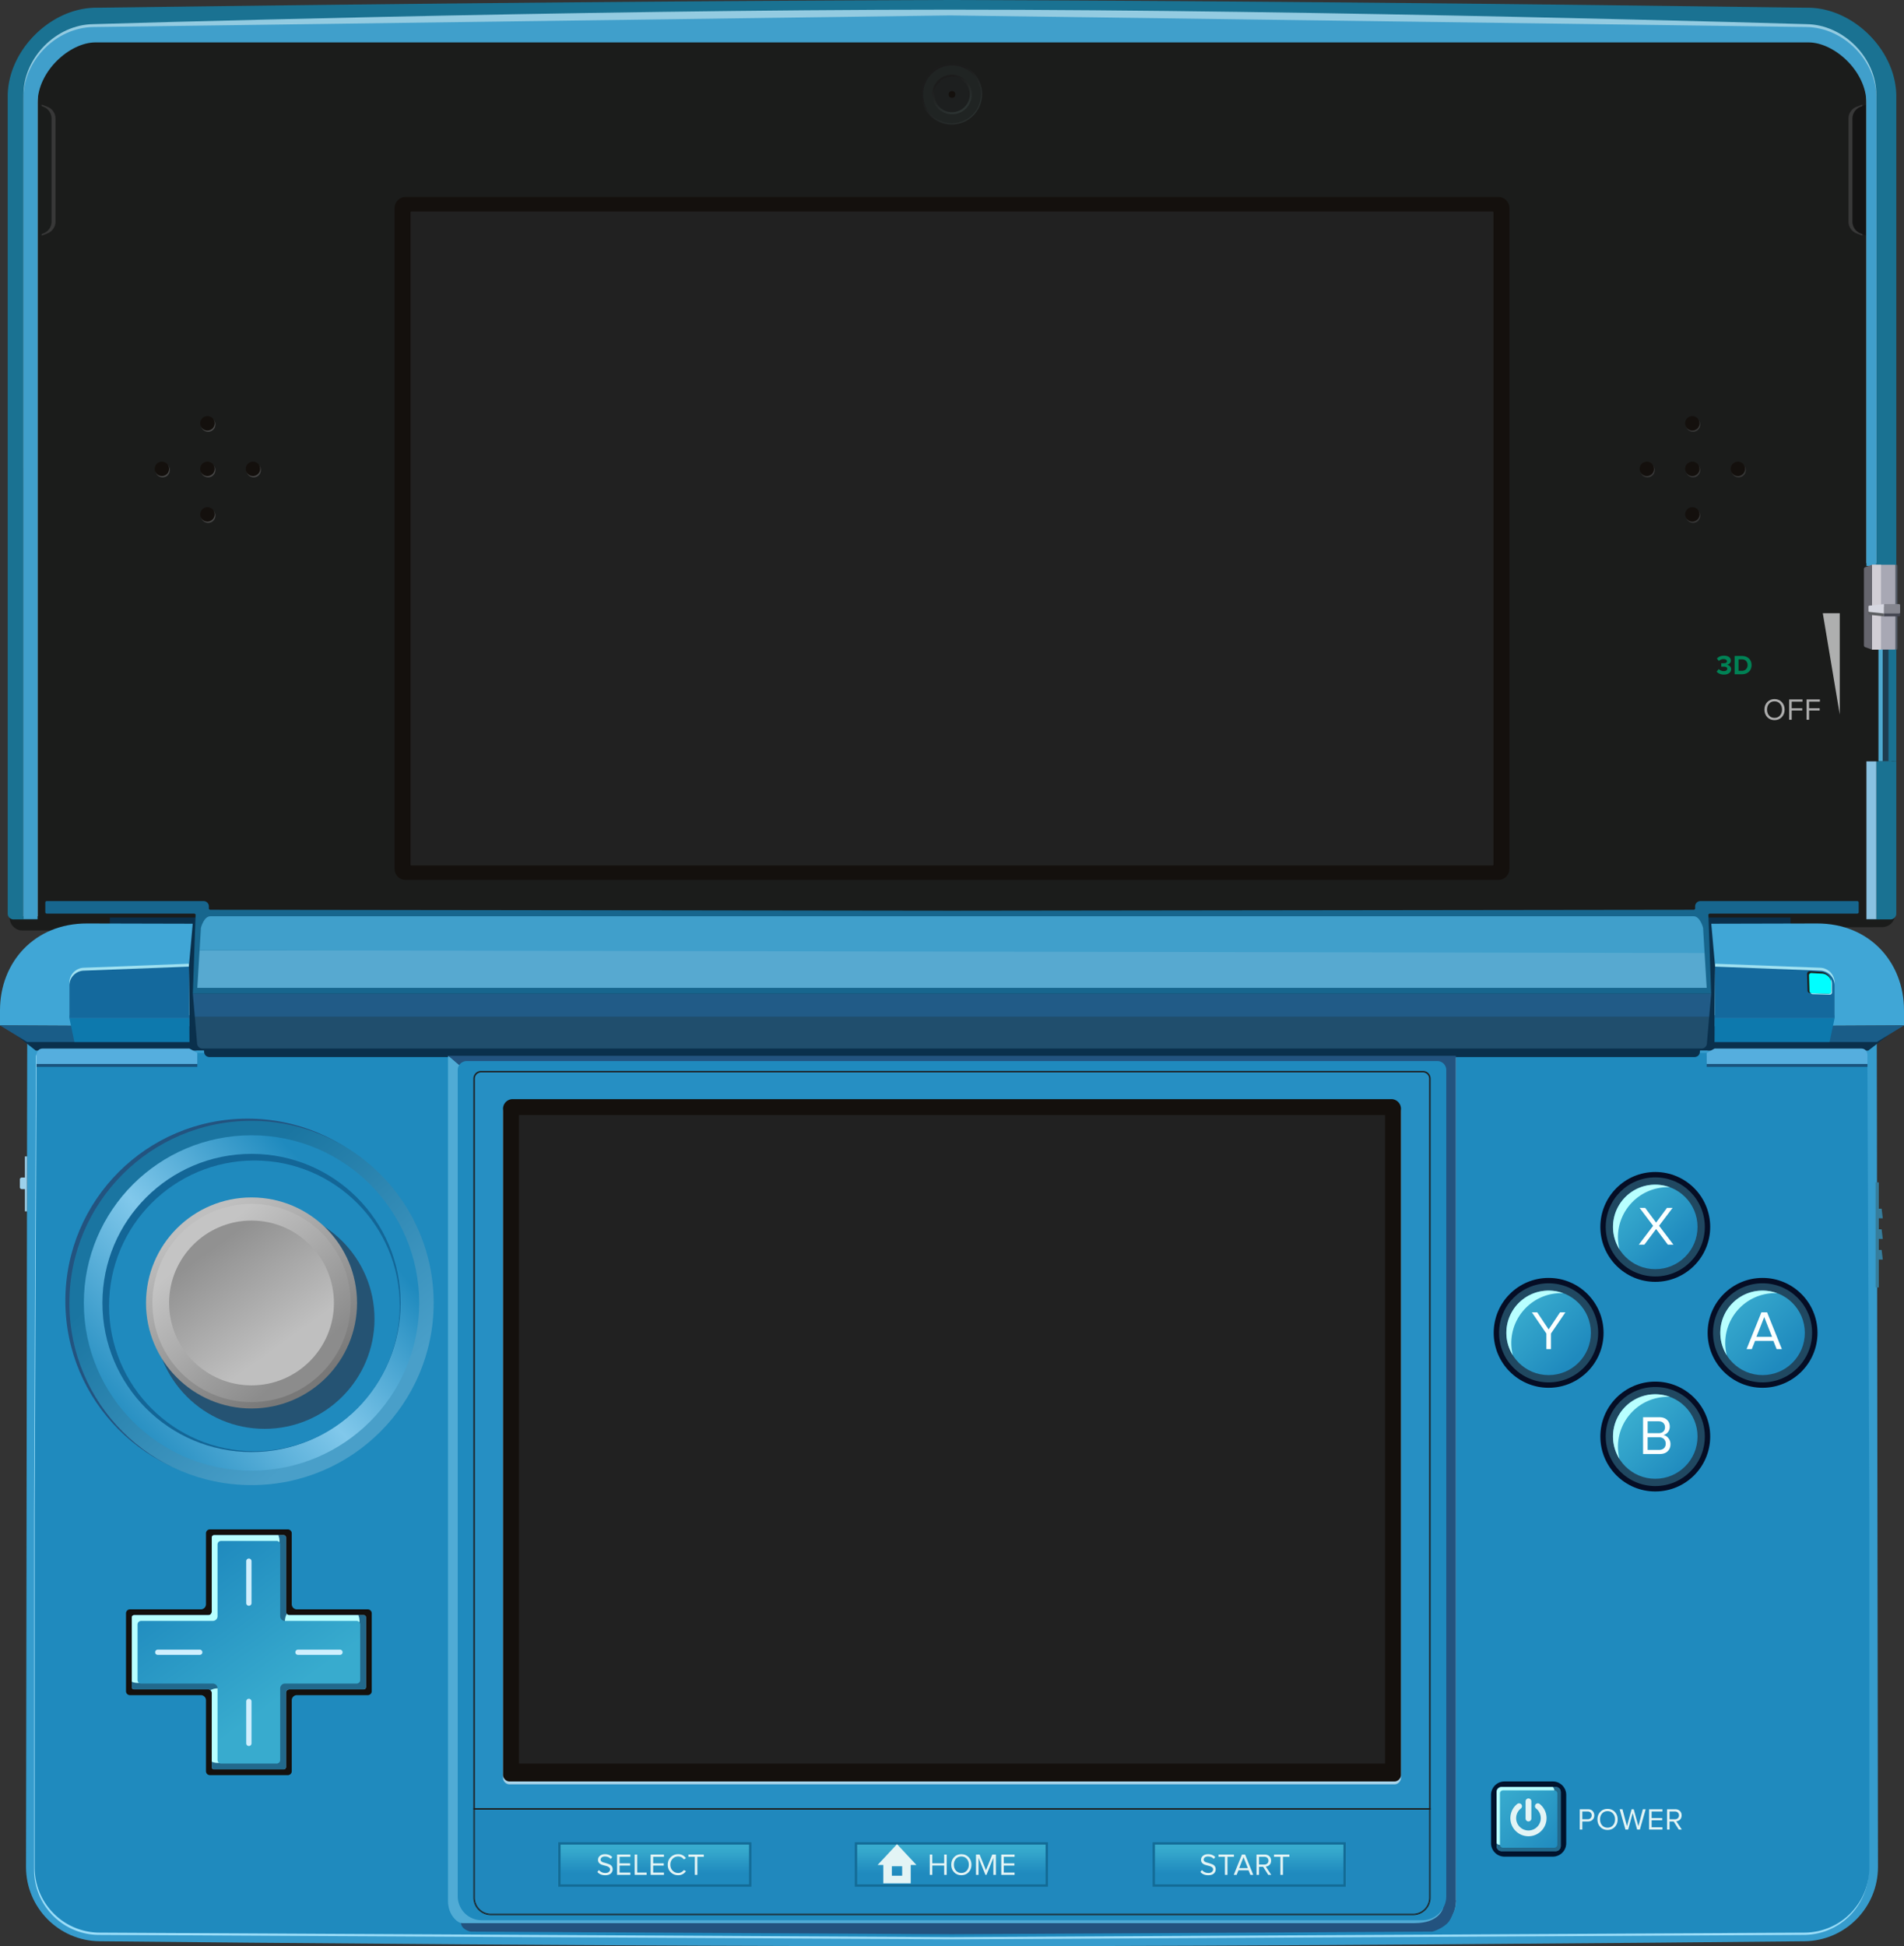 <svg xmlns="http://www.w3.org/2000/svg" xmlns:xlink="http://www.w3.org/1999/xlink" viewBox="0 0 489.244 500.074"><rect x="0" y="0" width="489.244" height="500.074" fill="#333333" stroke="none"/><path d="M440.586 267.742h41.662s.073 32.129.073 50.329c0 18.2.236 161.618.236 161.618 0 10.473-8.433 18.994-18.906 19.101-39.693.407-134.994 1.283-219.03 1.283s-179.337-.876-219.03-1.283c-10.473-.107-18.906-8.628-18.906-19.101 0 0 .236-143.418.236-161.618 0-18.2.074-50.329.074-50.329h41.662" fill="#369ccd"/><path d="M244.462 498.304l219.068-1.151c9.204-.048 16.639-7.523 16.639-16.727v-91.572l-.489-117.287a1.579 1.579 0 0 0-1.579-1.572h-37.676l-2.043 1.114h-62.958l-1.486.743v217.265c0 1.682-.593 3.335-1.758 4.548-.568.592-1.239 1.047-1.957 1.047l-125.763-.743-125.763.743c-.718 0-1.388-.455-1.957-1.047-1.165-1.213-1.758-2.866-1.758-4.548V271.854l-1.486-.743H50.541l-2.043-1.114H10.822a1.58 1.58 0 0 0-1.579 1.572l-.488 117.286v91.572c0 9.204 7.435 16.678 16.639 16.727l219.068 1.15z" fill="#9bddf8"/><path d="M244.622 497.721l219.068-1.151c9.204-.048 16.639-7.523 16.639-16.727v-91.572l-.489-117.287a1.579 1.579 0 0 0-1.579-1.572h-37.676l-2.043 1.114h-62.958l-1.486.743v217.265c0 1.682-.593 3.335-1.758 4.548-.568.591-1.239 1.047-1.957 1.047l-125.763-.743-125.763.743c-.718 0-1.388-.455-1.957-1.047-1.165-1.213-1.758-2.867-1.758-4.548V271.271l-1.486-.743H50.701l-2.043-1.114H10.982a1.58 1.58 0 0 0-1.579 1.572l-.489 117.286v91.572c0 9.204 7.435 16.678 16.639 16.727l219.069 1.15z" fill="#1f8abe"/><circle cx="397.929" cy="342.462" r="14.114" fill="#050d24"/><circle cx="397.929" cy="342.462" r="12.731" fill="#204861"/><linearGradient id="a" gradientUnits="userSpaceOnUse" x1="404.615" y1="349.148" x2="390.628" y2="335.161"><stop offset="0" stop-color="#1f8abe"/><stop offset="1" stop-color="#38abce"/></linearGradient><circle cx="397.929" cy="342.462" r="10.86" fill="url(#a)"/><path d="M388.341 345.097c0-7.091 5.749-12.84 12.84-12.84.171 0 .337.019.506.026a10.81 10.81 0 0 0-3.757-.681c-5.998 0-10.86 4.862-10.86 10.86 0 2.125.62 4.101 1.675 5.776a12.76 12.76 0 0 1-.404-3.141z" fill="#b8ffff"/><circle cx="425.332" cy="315.245" r="14.114" fill="#050d24"/><circle cx="425.332" cy="315.245" r="12.731" fill="#204861"/><linearGradient id="b" gradientUnits="userSpaceOnUse" x1="430.811" y1="320.723" x2="418.161" y2="308.073"><stop offset="0" stop-color="#1f8abe"/><stop offset="1" stop-color="#38abce"/></linearGradient><circle cx="425.332" cy="315.245" r="10.86" fill="url(#b)"/><path d="M415.744 317.88c0-7.091 5.749-12.84 12.84-12.84.171 0 .337.019.506.026a10.81 10.81 0 0 0-3.757-.681c-5.998 0-10.86 4.862-10.86 10.86 0 2.125.62 4.101 1.675 5.776a12.76 12.76 0 0 1-.404-3.141z" fill="#b8ffff"/><circle cx="425.332" cy="369.103" r="14.114" fill="#050d24"/><circle cx="425.332" cy="369.103" r="12.731" fill="#204861"/><linearGradient id="c" gradientUnits="userSpaceOnUse" x1="433.597" y1="377.367" x2="419.849" y2="363.619"><stop offset="0" stop-color="#1f8abe"/><stop offset="1" stop-color="#38abce"/></linearGradient><circle cx="425.332" cy="369.103" r="10.86" fill="url(#c)"/><path d="M415.744 371.738c0-7.091 5.749-12.84 12.84-12.84.171 0 .337.019.506.026a10.81 10.81 0 0 0-3.757-.681c-5.998 0-10.86 4.862-10.86 10.86 0 2.125.62 4.101 1.675 5.776a12.765 12.765 0 0 1-.404-3.141z" fill="#b8ffff"/><circle cx="452.902" cy="342.462" r="14.114" fill="#050d24"/><circle cx="452.902" cy="342.462" r="12.731" fill="#204861"/><linearGradient id="d" gradientUnits="userSpaceOnUse" x1="459.216" y1="348.776" x2="444.612" y2="334.172"><stop offset="0" stop-color="#1f8abe"/><stop offset="1" stop-color="#38abce"/></linearGradient><circle cx="452.902" cy="342.462" r="10.86" fill="url(#d)"/><path d="M443.313 345.097c0-7.091 5.749-12.84 12.84-12.84.171 0 .337.019.506.026a10.81 10.81 0 0 0-3.757-.681c-5.998 0-10.86 4.862-10.86 10.86 0 2.125.62 4.101 1.675 5.776a12.807 12.807 0 0 1-.404-3.141z" fill="#b8ffff"/><path d="M244.751 4.706l228.656 5.425 11.616 9.789 1.935 214.939a3.329 3.329 0 0 1-3.323 3.359l-477.824.874a3.33 3.33 0 0 1-3.334-3.432L9.224 16.949l15.397-9.256 220.13-2.987z" fill="#1b1c1b"/><g fill="#474747"><circle cx="53.484" cy="109.096" r="1.857"/><circle cx="53.484" cy="120.796" r="1.857"/><circle cx="53.484" cy="132.497" r="1.857"/><circle cx="65.184" cy="120.796" r="1.857"/><circle cx="41.783" cy="120.796" r="1.857"/></g><g fill="#383838"><circle cx="435.044" cy="109.096" r="1.857"/><circle cx="435.044" cy="120.796" r="1.857"/><circle cx="435.044" cy="132.497" r="1.857"/><circle cx="423.344" cy="120.796" r="1.857"/><circle cx="446.744" cy="120.796" r="1.857"/></g><linearGradient id="e" gradientUnits="userSpaceOnUse" x1="242.55" y1="21.551" x2="249.849" y2="31.075"><stop offset="0" stop-color="#1c1c1c"/><stop offset="1" stop-color="#2c3332"/></linearGradient><circle cx="244.526" cy="24.129" r="7.856" fill="url(#e)"/><circle cx="244.622" cy="24.267" r="7.438" fill="#202423"/><linearGradient id="f" gradientUnits="userSpaceOnUse" x1="242.787" y1="20.637" x2="246.792" y2="28.559"><stop offset="0" stop-color="#1c1c1c"/><stop offset="1" stop-color="#2c3332"/></linearGradient><circle cx="244.622" cy="24.267" r="5.091" fill="url(#f)"/><circle cx="244.622" cy="24.267" r="4.558" fill="#1d1f1f"/><circle cx="244.622" cy="24.267" r=".864" fill="#14100d"/><g fill="#14100d"><circle cx="53.301" cy="108.768" r="1.857"/><circle cx="53.301" cy="120.468" r="1.857"/><circle cx="53.301" cy="132.169" r="1.857"/><circle cx="65.001" cy="120.468" r="1.857"/><circle cx="41.601" cy="120.468" r="1.857"/></g><g fill="#14100d"><circle cx="434.861" cy="108.768" r="1.857"/><circle cx="434.861" cy="120.468" r="1.857"/><circle cx="434.861" cy="132.169" r="1.857"/><circle cx="423.161" cy="120.468" r="1.857"/><circle cx="446.562" cy="120.468" r="1.857"/></g><path d="M10.689 60.544l1.49-.568a3.245 3.245 0 0 0 2.085-3.034V30.469c0-1.348-.83-2.556-2.085-3.034l-1.49-.568v33.677zM478.554 60.544l-1.49-.568a3.245 3.245 0 0 1-2.085-3.034V30.469c0-1.348.83-2.556 2.085-3.034l1.49-.568v33.677z" fill="#383838"/><path d="M9.657 60.544l1.496-.568a3.244 3.244 0 0 0 2.094-3.034V30.469a3.246 3.246 0 0 0-2.094-3.034l-1.496-.568v33.677z" fill="#1a1c1b"/><path d="M479.586 60.544l-1.496-.568a3.244 3.244 0 0 1-2.094-3.034V30.469c0-1.348.834-2.556 2.094-3.034l1.496-.568v33.677z" fill="#141414"/><path d="M244.622 226.077H385.05a2.792 2.792 0 0 0 2.792-2.792V53.431a2.792 2.792 0 0 0-2.792-2.792H104.194a2.792 2.792 0 0 0-2.792 2.792v169.854a2.792 2.792 0 0 0 2.792 2.792h140.428z" fill="#14100d"/><path d="M244.622 222.363h138.942a.192.192 0 0 0 .192-.192V54.545a.192.192 0 0 0-.192-.192H105.679a.192.192 0 0 0-.192.192V222.17c0 .106.086.192.192.192h138.943z" fill="#212121"/><path d="M468.903 265.811l.41-1.929h-9.23v-28.145H28.229v28.145h-8.298l.41 1.929-16.503-.092 5.36 4.226H50.474v-.036h1.94l.04.46c.06.696.643 1.23 1.343 1.23h381.65c.7 0 1.283-.534 1.343-1.23l.04-.46h1.94v.036H480.046l5.492-4.226-16.635.092z" fill="#0a304c"/><path d="M477.235 231.527H436.926c-.748 0-1.354.606-1.354 1.354v.506a.372.372 0 0 1-.369.371l-190.581.241-190.581-.241a.371.371 0 0 1-.369-.371v-.506c0-.748-.606-1.354-1.354-1.354H12.009a.37.37 0 0 0-.37.37v2.473c0 .205.166.37.37.37h37.875a.37.37 0 0 1 .37.383l-.705 20.211h390.146l-.705-20.211a.37.37 0 0 1 .37-.383h37.875a.37.37 0 0 0 .37-.37v-2.473a.37.37 0 0 0-.37-.37z" fill="#17668e"/><path d="M438.004 244.872l.539 8.942H50.701l.582-9.656c-.001-.001 386.721-.799 386.721.714z" fill="#57a9d0"/><circle cx="63.596" cy="334.227" r="46.801" fill="#23537f"/><linearGradient id="g" gradientUnits="userSpaceOnUse" x1="46.822" y1="314.287" x2="89.413" y2="363.316"><stop offset="0" stop-color="#1a75a1"/><stop offset="1" stop-color="#499fc9"/></linearGradient><circle cx="64.629" cy="334.786" r="46.801" fill="url(#g)"/><linearGradient id="h" gradientUnits="userSpaceOnUse" x1="89.786" y1="312.104" x2="29.366" y2="366.581"><stop offset="0" stop-color="#1f8abe"/><stop offset=".478" stop-color="#81c8eb"/><stop offset="1" stop-color="#1f8abe"/></linearGradient><circle cx="64.629" cy="334.786" r="43.086" fill="url(#h)"/><circle cx="64.629" cy="334.786" r="38.312" fill="#136697"/><circle cx="65.372" cy="335.529" r="37.348" fill="#1f8abe"/><circle cx="67.986" cy="338.885" r="28.242" fill="#255373"/><linearGradient id="i" gradientUnits="userSpaceOnUse" x1="77.838" y1="356.219" x2="51.59" y2="313.628"><stop offset="0" stop-color="#787878"/><stop offset="1" stop-color="#bfbfbf"/></linearGradient><circle cx="64.629" cy="334.786" r="27.115" fill="url(#i)"/><linearGradient id="j" gradientUnits="userSpaceOnUse" x1="77.537" y1="349.971" x2="52.037" y2="319.971"><stop offset="0" stop-color="#8c8c8c"/><stop offset="1" stop-color="#c4c4c4"/></linearGradient><circle cx="64.629" cy="334.786" r="25.474" fill="url(#j)"/><linearGradient id="k" gradientUnits="userSpaceOnUse" x1="54.511" y1="320.756" x2="72.36" y2="345.504"><stop offset="0" stop-color="#919191"/><stop offset="1" stop-color="#bfbfbf"/></linearGradient><circle cx="64.629" cy="334.786" r="21.172" fill="url(#k)"/><path d="M94.508 413.514H76.289c-.73 0-1.322-.592-1.322-1.322v-18.219c0-.559-.453-1.012-1.012-1.012H53.942c-.559 0-1.012.453-1.012 1.012v18.219c0 .73-.592 1.322-1.322 1.322H33.389c-.559 0-1.012.453-1.012 1.012v20.014c0 .559.453 1.012 1.012 1.012h18.219c.73 0 1.322.592 1.322 1.322v18.219c0 .559.453 1.012 1.012 1.012h20.014c.559 0 1.012-.453 1.012-1.012v-18.219c0-.73.592-1.322 1.322-1.322h18.219c.559 0 1.012-.453 1.012-1.012v-20.014a1.013 1.013 0 0 0-1.013-1.012z" fill="#14100d"/><path d="M93.444 415H74.382a.9.9 0 0 1-.9-.9v-19.062a.59.59 0 0 0-.591-.591H55.006a.59.59 0 0 0-.591.591V414.1a.9.9 0 0 1-.9.9H34.453a.59.59 0 0 0-.591.591v17.886a.59.59 0 0 0 .591.591h19.062a.9.9 0 0 1 .9.9v19.062a.59.59 0 0 0 .591.591h17.886a.59.59 0 0 0 .591-.591v-19.062a.9.9 0 0 1 .9-.9h19.062a.59.59 0 0 0 .591-.591V415.59a.592.592 0 0 0-.592-.59z" fill="#78bddb"/><defs><path id="l" d="M94.035 433.476a.59.59 0 0 1-.591.591H74.382a.9.9 0 0 0-.9.9v19.062a.59.59 0 0 1-.591.591H55.006a.59.59 0 0 1-.591-.591v-19.062a.9.9 0 0 0-.9-.9H34.453a.59.59 0 0 1-.591-.591V415.59a.59.59 0 0 1 .591-.591h19.062a.9.9 0 0 0 .9-.9v-19.062a.59.59 0 0 1 .591-.591h17.886a.59.59 0 0 1 .591.591V414.1a.9.9 0 0 0 .9.9h19.203a.45.45 0 0 1 .45.45v18.026z"/></defs><use xlink:href="#l" overflow="visible" fill="#22698c"/><clipPath id="m"><use xlink:href="#l" overflow="visible"/></clipPath><path clip-path="url(#m)" fill="none" stroke="#b8ffff" stroke-width="7.429" stroke-linecap="round" stroke-linejoin="round" stroke-miterlimit="10" d="M55.901 437.517v11.734M68.113 395.933H56.812a.912.912 0 0 0-.912.912v18.42c0 .674-.547 1.221-1.221 1.221H36.26a.912.912 0 0 0-.912.912v11.301M88.666 416.486H76.932"/><linearGradient id="n" gradientUnits="userSpaceOnUse" x1="47.629" y1="402.012" x2="72.391" y2="436.184"><stop offset="0" stop-color="#1f8abe"/><stop offset="1" stop-color="#38abce"/></linearGradient><path d="M91.637 416.486h-18.42a1.221 1.221 0 0 1-1.221-1.221v-18.42a.912.912 0 0 0-.912-.912H56.812a.912.912 0 0 0-.912.912v18.42c0 .674-.547 1.221-1.221 1.221H36.26a.912.912 0 0 0-.912.912v14.272c0 .504.408.912.912.912h18.42c.674 0 1.221.547 1.221 1.221v18.42c0 .504.408.912.912.912h14.272a.912.912 0 0 0 .912-.912v-18.42c0-.674.547-1.221 1.221-1.221h18.42a.912.912 0 0 0 .912-.912v-14.272a.913.913 0 0 0-.913-.912z" fill="url(#n)"/><g fill="#d0effe"><path d="M63.949 412.586a.681.681 0 0 1-.681-.681v-10.772a.681.681 0 0 1 1.362 0v10.772a.682.682 0 0 1-.681.681zM63.949 436.481a.681.681 0 0 0-.681.681v10.772a.681.681 0 0 0 1.362 0v-10.772a.682.682 0 0 0-.681-.681zM75.896 424.533c0-.376.305-.681.681-.681h10.772a.681.681 0 0 1 0 1.362H76.577a.68.68 0 0 1-.681-.681zM52.001 424.533a.681.681 0 0 0-.681-.681H40.548a.681.681 0 0 0 0 1.362H51.32a.68.68 0 0 0 .681-.681z"/></g><path d="M386.581 477.045h12.421a3.447 3.447 0 0 0 3.447-3.447v-12.421a3.447 3.447 0 0 0-3.447-3.447h-12.421a3.447 3.447 0 0 0-3.447 3.447v12.421a3.447 3.447 0 0 0 3.447 3.447z" fill="#00132d"/><path d="M385.838 475.627h13.907c.71 0 1.286-.576 1.286-1.286v-13.907c0-.71-.576-1.286-1.286-1.286h-13.907c-.71 0-1.286.576-1.286 1.286v13.907c0 .71.576 1.286 1.286 1.286z" fill="#3c9fd5"/><path d="M115.145 271.271h258.954v217.265c0 1.682-.593 3.335-1.758 4.548L115.145 271.271z" fill="#23537f"/><path d="M121.065 496.329l123.557.649 123.35-.656c.304-.002 3.188-.994 4.37-2.661s1.573-4.313 1.758-5.341l-255.649 5.65c-.001 1.798 2.319 2.358 2.614 2.359z" fill="#23537f"/><path d="M363.481 494.131H118.859c-.718 0-1.388-.455-1.957-1.047-1.165-1.213-1.758-2.867-1.758-4.548V271.271l255.655 219.027s-.878 3.833-7.318 3.833z" fill="#50abd5"/><path d="M244.622 493.388h120.835a6.166 6.166 0 0 0 6.166-6.166V274.923a2.29 2.29 0 0 0-2.29-2.29H119.911a2.29 2.29 0 0 0-2.291 2.29v212.299a6.166 6.166 0 0 0 6.166 6.166h120.836z" fill="#1f8abe"/><path d="M365.629 275.356H123.615c-.986 0-1.785.799-1.785 1.785v187.647h245.583V277.141c0-.986-.799-1.785-1.784-1.785z" fill="#268fc3"/><path d="M367.599 464.973H121.645V277.141c0-1.087.884-1.97 1.97-1.97h242.014c1.087 0 1.97.884 1.97 1.97v187.832zm-245.583-.371h245.212V277.141c0-.881-.717-1.599-1.599-1.599H123.615a1.6 1.6 0 0 0-1.599 1.599v187.461z" fill="#1e1e1e"/><path d="M244.622 458.473h113.656c.943 0 1.707-.764 1.707-1.707V285.627a2.47 2.47 0 0 0-2.47-2.47H131.729a2.47 2.47 0 0 0-2.47 2.47v171.139c0 .943.764 1.707 1.707 1.707h113.656z" fill="#a6d2e8"/><path d="M244.622 457.73h113.656c.943 0 1.707-.764 1.707-1.707V284.884a2.47 2.47 0 0 0-2.47-2.47H131.729a2.47 2.47 0 0 0-2.47 2.47v171.139c0 .943.764 1.707 1.707 1.707h113.656z" fill="#14100d"/><path fill="#212121" d="M244.622 453.134h111.277V286.499H133.345v166.635z"/><path d="M126.138 491.717h236.968a4.127 4.127 0 0 0 4.122-4.122v-22.621H122.016v22.621a4.127 4.127 0 0 0 4.122 4.122z" fill="#2088bd"/><path d="M126.138 491.717h236.968a4.127 4.127 0 0 0 4.122-4.122v-22.621H122.016v22.621a4.127 4.127 0 0 0 4.122 4.122z" fill="#2088bd"/><path d="M121.645 464.602v22.993a4.499 4.499 0 0 0 4.493 4.493h236.968a4.499 4.499 0 0 0 4.493-4.493v-22.993H121.645zm245.768.557v22.435a4.308 4.308 0 0 1-4.308 4.308H126.138a4.308 4.308 0 0 1-4.308-4.308v-22.807h245.583v.372z" fill="#1e1e1e"/><path d="M121.83 465.159v22.435a4.308 4.308 0 0 0 4.308 4.308h236.968a4.308 4.308 0 0 0 4.308-4.308v-22.807H121.83v.372zm.186-.186h245.212v22.621a4.127 4.127 0 0 1-4.122 4.122H126.138a4.127 4.127 0 0 1-4.122-4.122v-22.621z" fill="#1e1e1e"/><linearGradient id="o" gradientUnits="userSpaceOnUse" x1="168.26" y1="481.378" x2="168.26" y2="474.771"><stop offset="0" stop-color="#1f8abe"/><stop offset="1" stop-color="#38abce"/></linearGradient><path fill="url(#o)" stroke="#136b96" stroke-width=".594" stroke-miterlimit="10" d="M143.745 473.648h49.029v10.825h-49.029z"/><linearGradient id="p" gradientUnits="userSpaceOnUse" x1="244.462" y1="481.378" x2="244.462" y2="474.771"><stop offset="0" stop-color="#1f8abe"/><stop offset="1" stop-color="#38abce"/></linearGradient><path fill="url(#p)" stroke="#136b96" stroke-width=".594" stroke-miterlimit="10" d="M219.947 473.648h49.029v10.825h-49.029z"/><linearGradient id="q" gradientUnits="userSpaceOnUse" x1="320.984" y1="481.378" x2="320.984" y2="474.771"><stop offset="0" stop-color="#1f8abe"/><stop offset="1" stop-color="#38abce"/></linearGradient><path fill="url(#q)" stroke="#136b96" stroke-width=".594" stroke-miterlimit="10" d="M296.47 473.648h49.029v10.825H296.47z"/><path d="M48.632 263.718l-.098-15.353.99-11.024-27.167-.065C8.863 237.244 0 247.244 0 259.58v3.891l48.632.247" fill="#40a6d6"/><path fill="#1a5d88" d="M48.632 263.718l.026 4.024H6.995L0 263.47l48.632.248"/><path fill="#0d79ad" d="M17.829 261.613h30.79l.039 6.129H19.129z"/><path d="M17.829 260.87v-8.391a3.824 3.824 0 0 1 3.678-3.821l27.028-1.035.085 13.248H17.829z" fill="#a0e1f1"/><path d="M17.829 261.613v-8.391a3.824 3.824 0 0 1 3.678-3.821l27.028-1.035.085 13.248H17.829z" fill="#14699d"/><path d="M440.612 263.718l.098-15.353-.99-11.024 27.167-.065c13.494-.032 22.357 9.967 22.357 22.303v3.891l-48.632.248" fill="#40a6d6"/><path fill="#1a5d88" d="M440.612 263.718l-.026 4.024h41.662l6.996-4.272-48.632.248"/><path fill="#0d79ad" d="M471.415 261.613h-30.79l-.039 6.129h29.529z"/><path d="M471.415 260.87v-8.391a3.824 3.824 0 0 0-3.678-3.821l-27.028-1.035-.085 13.248h30.791z" fill="#a0e1f1"/><path d="M471.415 261.613v-8.391a3.824 3.824 0 0 0-3.678-3.821l-27.028-1.035-.085 13.248h30.791z" fill="#14699d"/><path d="M6.941 297.132h-.534v5.432H5.59a.483.483 0 0 0-.483.483v2.006c0 .267.216.483.483.483h.817v5.711h.517l.017-14.115z" fill="#9dd1eb"/><path fill="#4ea9d0" d="M482.682 145.436h3.315v50.186h-3.315z"/><path fill="#1d3d51" d="M483.768 145.436h2.009v50.186h-2.009z"/><path fill="#1a7292" d="M485.254 145.436h2.009v50.186h-2.009z"/><path fill="#aeafaf" d="M468.376 157.563h4.361v26.042z"/><g><path d="M482.138 145.436h5.125V24.762c0-11.761-11.02-22.781-22.781-22.781C452.934 1.877 350.334.325 244.622 0 138.91.325 36.31 1.877 24.762 1.981c-11.761 0-22.781 11.02-22.781 22.781v209.979a1.49 1.49 0 0 0 1.491 1.491h6.186v-.062H6.024V25.11c0-9.529 8.399-18.032 17.927-18.161l220.13-2.987 220.13 2.987c9.528.129 17.927 8.632 17.927 18.161v120.326" fill="#1a7292"/><path d="M482.138 144.693V24.367c0-9.529-8.399-18.032-17.927-18.161 0 0-124.653-3.73-220.13-3.73s-220.13 3.73-220.13 3.73c-9.528.129-17.927 8.632-17.927 18.161v211.06h3.633V25.753c0-8.205 8.282-15.6 14.857-15.6h440.214c6.576 0 14.857 7.395 14.857 15.6v118.94h2.553z" fill="#93cbe1"/><path d="M482.138 145.436V25.11c0-9.529-8.399-18.032-17.927-18.161l-220.13-2.987-220.13 2.987c-9.528.129-17.927 8.632-17.927 18.161v211.06h3.633V26.496c0-8.205 8.282-15.6 14.857-15.6h440.214c6.576 0 14.857 7.395 14.857 15.6v118.94h2.553z" fill="#409fcb"/><path d="M486.81 145.105h-5.803v21.805h5.803c.272 0 .492-.22.492-.492v-20.821a.492.492 0 0 0-.492-.492z" fill="#a8a8b4"/><path d="M487.449 145.105h-.422v21.805h.422c.055 0 .099-.22.099-.492v-20.821c0-.272-.044-.492-.099-.492z" fill="#545c67"/><path fill="#d1ced5" d="M481.007 145.105h2.333v21.805h-2.333z"/><path d="M481.007 145.105l-1.741.629a.479.479 0 0 0-.316.45v19.647c0 .202.126.382.316.45l1.741.629v-21.805z" fill="#65656d"/><path d="M484.083 155.958h3.889c.15 0 .271.101.271.227v1.955c0 .125-.121.227-.271.227h-3.889v-2.409z" fill="#434550"/><path d="M484.083 155.958l-3.75.401c-.122.013-.214.1-.214.203v1.2c0 .103.091.19.214.203l3.75.401v-2.408z" fill="#5d5f62"/><path d="M484.083 155.215h3.889c.15 0 .271.101.271.227v1.955c0 .125-.121.227-.271.227h-3.889v-2.409z" fill="#85868f"/><path d="M484.083 155.215l-3.75.401c-.122.013-.214.1-.214.203v1.2c0 .103.091.19.214.203l3.75.401v-2.408z" fill="#d6d7e0"/></g><g><path d="M482.138 195.622h5.125v39.119a1.49 1.49 0 0 1-1.491 1.491h-6.186v-.062h2.552v-40.548" fill="#1a7292"/></g><path d="M465.074 250.872l.121 4.011a.59.59 0 0 0 .572.572l4.391.131a.59.59 0 0 0 .607-.59v-2.232c0-1.29-1.159-2.35-2.449-2.35l-2.619-.149a.591.591 0 0 0-.623.607z" fill="#a0e1f1"/><path d="M464.34 250.217l.13 4.32c.01.336.28.606.616.616l4.728.141a.635.635 0 0 0 .654-.635v-2.404c0-1.389-1.248-2.531-2.637-2.531l-2.82-.16a.635.635 0 0 0-.671.653z" fill="#1b1c1b"/><path d="M464.826 250.617l.121 4.011a.59.59 0 0 0 .572.572l4.391.131a.59.59 0 0 0 .607-.59v-2.232c0-1.29-1.159-2.35-2.449-2.35l-2.619-.149a.59.59 0 0 0-.623.607z" fill="#00feff"/><path fill="#367d9c" d="M483.791 318.334l-.292-2.481h-.729v-2.818h1.021l-.292-2.481h-.729v-6.761h-.827v26.997h.827v-7.157h1.021l-.292-2.481h-.729v-2.818z"/><path d="M9.393 274.118h41.308v-2.847l-2.043-1.114H10.927c-.847 0-1.534.687-1.534 1.534v2.427zM479.851 274.118h-41.308v-2.847l2.043-1.114h37.731c.847 0 1.534.687 1.534 1.534v2.427z" fill="#19537d"/><path d="M9.393 273.375h41.308v-2.847l-2.043-1.114H10.927c-.847 0-1.534.687-1.534 1.534v2.427zM479.851 273.375h-41.308v-2.847l2.043-1.114h37.731c.847 0 1.534.687 1.534 1.534v2.427z" fill="#55aede"/><path fill="#8ac2e1" d="M479.586 195.622h2.552v40.548h-2.552z"/><g><defs><path id="r" d="M385.838 475.627h13.907c.71 0 1.286-.576 1.286-1.286v-13.907c0-.71-.576-1.286-1.286-1.286h-13.907c-.71 0-1.286.576-1.286 1.286v13.907c0 .71.576 1.286 1.286 1.286z"/></defs><use xlink:href="#r" overflow="visible" fill="#22698c"/><clipPath id="s"><use xlink:href="#r" overflow="visible"/></clipPath><path clip-path="url(#s)" fill="none" stroke="#b8ffff" stroke-width="2.229" stroke-linecap="round" stroke-linejoin="round" stroke-miterlimit="10" d="M398.272 460.013h-12.855v12.896"/></g><linearGradient id="t" gradientUnits="userSpaceOnUse" x1="400.746" y1="475.342" x2="385.623" y2="460.219"><stop offset="0" stop-color="#1f8abe"/><stop offset="1" stop-color="#38abce"/></linearGradient><path d="M386.22 474.762h13.143c.444 0 .803-.36.803-.803v-13.143a.803.803 0 0 0-.803-.803H386.22a.803.803 0 0 0-.803.803v13.143c0 .444.359.803.803.803z" fill="url(#t)"/><path d="M438.004 244.872l-.39-6.473s-.743-2.971-2.414-2.971H244.622 54.044c-1.671 0-2.414 2.971-2.414 2.971l-.347 5.758 386.721.715z" fill="#409fcb"/><g><path d="M50.655 268.17a1.361 1.361 0 0 0 1.355 1.244h385.222a1.36 1.36 0 0 0 1.355-1.244l.597-6.928H50.058l.597 6.928z" fill="#204e6d"/></g><g><path fill="#215b87" d="M50.058 261.242h389.128l.509-5.906H49.549z"/></g><g><g fill="#e3f4f5"><path d="M155.503 481.821c-.846 0-1.514-.276-2.005-.83l.392-.501c.434.501.979.752 1.637.752.423 0 .733-.092.932-.274.199-.183.298-.394.298-.634a.684.684 0 0 0-.317-.588 2.33 2.33 0 0 0-.775-.332c-.306-.076-.61-.159-.913-.251s-.56-.243-.771-.454c-.211-.212-.317-.489-.317-.834 0-.428.169-.778.509-1.05.339-.271.77-.407 1.292-.407.767 0 1.383.246 1.848.736l-.391.478c-.371-.417-.875-.626-1.512-.626-.313 0-.57.077-.771.23a.722.722 0 0 0-.302.6c0 .183.077.334.231.454.154.12.345.209.572.267.227.057.475.129.744.215s.517.178.744.274.417.252.572.466c.154.214.231.473.231.775 0 .423-.158.784-.474 1.084-.317.301-.802.45-1.454.45zM161.979 481.727h-3.422v-5.223h3.422v.579h-2.772v1.684h2.717v.579h-2.717v1.802h2.772v.579zM166.16 481.727h-3.078v-5.223h.65v4.644h2.427v.579zM170.608 481.727h-3.422v-5.223h3.422v.579h-2.772v1.684h2.717v.579h-2.717v1.802h2.772v.579zM174.272 481.821c-.763 0-1.401-.252-1.915-.756-.515-.503-.771-1.152-.771-1.945 0-.794.257-1.442.771-1.946s1.152-.756 1.915-.756c.84 0 1.5.345 1.981 1.034l-.541.306a1.656 1.656 0 0 0-.615-.553 1.727 1.727 0 0 0-.826-.207c-.58 0-1.06.198-1.441.595-.381.397-.572.906-.572 1.527 0 .616.192 1.124.576 1.522.384.399.862.6 1.437.6.292 0 .567-.07.826-.212.259-.141.463-.323.615-.548l.548.298c-.505.694-1.168 1.041-1.988 1.041zM179.19 481.727h-.65v-4.644h-1.652v-.579h3.962v.579h-1.66v4.644z"/></g><g fill="#e3f4f5"><path d="M243.263 481.727h-.65v-2.396h-3.054v2.396h-.65v-5.223h.65v2.247h3.054v-2.247h.65v5.223zM248.894 481.054c-.485.512-1.109.768-1.872.768s-1.385-.256-1.868-.768c-.483-.511-.724-1.156-.724-1.934s.241-1.423.724-1.935 1.105-.768 1.868-.768 1.386.256 1.872.768.728 1.156.728 1.935c0 .777-.243 1.423-.728 1.934zm-1.872.188c.574 0 1.039-.2 1.394-.6.355-.398.532-.906.532-1.522s-.177-1.124-.532-1.523c-.355-.399-.82-.599-1.394-.599-.58 0-1.044.198-1.394.595-.35.397-.525.906-.525 1.527 0 .616.175 1.124.525 1.522.35.4.814.6 1.394.6zM255.902 481.727h-.65v-4.393l-1.77 4.393h-.267l-1.777-4.393v4.393h-.65v-5.223h.932l1.629 4.024 1.621-4.024h.932v5.223zM260.702 481.727h-3.422v-5.223h3.422v.579h-2.772v1.684h2.717v.579h-2.717v1.802h2.772v.579z"/></g><g fill="#adadad"><path d="M457.842 184.262c-.485.512-1.109.767-1.871.767s-1.385-.255-1.867-.767c-.483-.512-.725-1.156-.725-1.934s.241-1.422.725-1.934c.482-.512 1.105-.768 1.867-.768s1.386.256 1.871.768c.486.512.729 1.156.729 1.934s-.243 1.422-.729 1.934zm-1.871.188c.574 0 1.039-.2 1.394-.599.355-.399.533-.907.533-1.523 0-.616-.178-1.124-.533-1.523-.354-.399-.819-.599-1.394-.599-.579 0-1.044.198-1.394.595-.35.396-.524.906-.524 1.527 0 .616.175 1.124.524 1.523s.815.599 1.394.599zM460.387 184.935h-.65v-5.223h3.423v.58h-2.772v1.684h2.717v.58h-2.717v2.379zM464.858 184.935h-.65v-5.223h3.423v.58h-2.772v1.684h2.717v.58h-2.717v2.379z"/></g><g fill="#008255"><path d="M442.969 173.328c-.409 0-.775-.069-1.098-.208s-.575-.321-.758-.547l.529-.67c.155.165.35.295.585.392.235.097.471.145.706.145.282 0 .501-.055.656-.166a.51.51 0 0 0 .233-.434.443.443 0 0 0-.227-.413c-.15-.087-.391-.13-.72-.13-.296 0-.491.005-.586.014v-.903c.057.005.252.007.586.007.584 0 .875-.167.875-.501a.454.454 0 0 0-.247-.413c-.164-.097-.374-.145-.628-.145-.461 0-.86.163-1.199.487l-.501-.628c.441-.499 1.042-.748 1.799-.748.551 0 .984.115 1.303.346.317.231.476.542.476.932 0 .282-.101.519-.303.709s-.445.312-.728.363c.278.028.531.143.759.342.229.2.343.462.343.787 0 .409-.17.742-.509.999-.336.255-.787.383-1.346.383zM447.584 173.243h-1.863v-4.707h1.856c.738 0 1.339.216 1.803.649.463.433.695 1 .695 1.701 0 .71-.23 1.281-.691 1.711-.462.431-1.062.646-1.8.646zm-.007-.882c.451 0 .81-.141 1.076-.423.266-.282.398-.633.398-1.051 0-.428-.128-.78-.385-1.055s-.617-.413-1.083-.413h-.861v2.943h.855z"/></g><g fill="#e3f4f5"><path d="M310.456 481.821c-.846 0-1.514-.276-2.004-.83l.392-.501c.433.501.979.752 1.636.752.423 0 .733-.092.933-.274.198-.183.297-.394.297-.634a.683.683 0 0 0-.316-.588 2.339 2.339 0 0 0-.775-.332c-.306-.076-.609-.159-.912-.251s-.561-.243-.771-.454c-.212-.212-.317-.489-.317-.834 0-.428.17-.778.509-1.05.34-.271.771-.407 1.292-.407.768 0 1.384.246 1.849.736l-.392.478c-.371-.417-.875-.626-1.512-.626-.313 0-.57.077-.771.23a.724.724 0 0 0-.301.6c0 .183.076.334.23.454s.345.209.572.267c.227.057.475.129.743.215.27.086.518.178.744.274.228.097.418.252.571.466.154.214.231.473.231.775 0 .423-.158.784-.474 1.084-.318.301-.801.45-1.454.45zM315.405 481.727h-.65v-4.644h-1.651v-.579h3.962v.579h-1.66v4.644zM322.03 481.727h-.744l-.462-1.167h-2.6l-.462 1.167h-.744l2.106-5.223h.807l2.099 5.223zm-1.394-1.738l-1.112-2.819-1.104 2.819h2.216zM326.657 481.727h-.767l-1.324-2.075h-1.049v2.075h-.65v-5.223h2.099c.486 0 .881.144 1.187.431s.458.668.458 1.143c0 .449-.132.807-.396 1.073s-.586.415-.967.446l1.409 2.13zm-1.77-2.646c.309 0 .561-.094.756-.282a.959.959 0 0 0 .294-.721c0-.297-.099-.537-.294-.72s-.447-.274-.756-.274h-1.37v1.997h1.37zM329.657 481.727h-.65v-4.644h-1.651v-.579h3.962v.579h-1.66v4.644z"/></g><g fill="#e3f4f5"><path d="M406.583 470.089h-.65v-5.223h2.099c.507 0 .906.151 1.198.454.293.303.438.676.438 1.119 0 .444-.147.817-.442 1.12s-.692.454-1.194.454h-1.448v2.076zm1.37-2.655c.309 0 .559-.093.752-.278s.29-.424.29-.717c0-.292-.097-.53-.29-.716s-.443-.278-.752-.278h-1.37v1.989h1.37zM414.937 469.415c-.485.512-1.109.768-1.871.768s-1.385-.256-1.867-.768c-.483-.511-.725-1.156-.725-1.934s.241-1.423.725-1.935c.482-.512 1.105-.768 1.867-.768s1.386.256 1.871.768c.486.512.729 1.156.729 1.935 0 .778-.243 1.423-.729 1.934zm-1.871.188c.574 0 1.039-.2 1.394-.6.355-.398.533-.906.533-1.522s-.178-1.124-.533-1.523c-.354-.399-.819-.599-1.394-.599-.579 0-1.044.198-1.394.595-.35.397-.524.906-.524 1.527 0 .616.175 1.124.524 1.522.35.4.815.6 1.394.6zM421.375 470.089h-.705l-1.151-4.213-1.151 4.213h-.704l-1.488-5.223h.721l1.159 4.354 1.198-4.354h.54l1.198 4.354 1.15-4.354h.729l-1.496 5.223zM427.169 470.089h-3.422v-5.223h3.422v.579h-2.772v1.684h2.716v.579h-2.716v1.802h2.772v.579zM432.148 470.089h-.767l-1.324-2.075h-1.049v2.075h-.65v-5.223h2.099c.486 0 .881.144 1.187.431s.458.668.458 1.143c0 .449-.132.807-.396 1.073s-.586.415-.967.446l1.409 2.13zm-1.769-2.647c.309 0 .561-.094.756-.282a.959.959 0 0 0 .294-.721c0-.297-.099-.537-.294-.72s-.447-.274-.756-.274h-1.37v1.997h1.37z"/></g><path d="M398.525 346.64h-1.176v-3.996l-3.727-5.455h1.374l2.933 4.393 2.934-4.393h1.374l-3.712 5.455v3.996zM429.994 319.807h-1.431l-3.019-4.024-3.017 4.024h-1.432l3.685-4.846-3.472-4.605h1.431l2.805 3.77 2.792-3.77h1.444l-3.471 4.591 3.685 4.86zM457.861 346.64h-1.347l-.836-2.111h-4.704l-.836 2.111h-1.346l3.812-9.451h1.459l3.798 9.451zm-2.522-3.146l-2.012-5.102-1.998 5.102h4.01zM426.503 373.595h-4.307v-9.451h4.208c.813 0 1.457.223 1.935.666.477.444.715 1.025.715 1.743 0 .566-.16 1.046-.481 1.438a2.002 2.002 0 0 1-1.176.73c.5.075.933.34 1.296.793.364.454.546.964.546 1.53 0 .766-.243 1.382-.729 1.85-.489.467-1.157.701-2.007.701zm-.298-5.357c.52 0 .921-.142 1.204-.425s.426-.646.426-1.091-.145-.81-.433-1.099c-.288-.288-.688-.432-1.197-.432h-2.833v3.046h2.833zm.071 4.308c.547 0 .975-.146 1.282-.439.307-.292.46-.688.46-1.189 0-.454-.153-.839-.46-1.155-.308-.316-.735-.475-1.282-.475h-2.905v3.259h2.905z" fill="#fbffff"/></g><g fill="none" stroke="#e3f4f5" stroke-width="1.486" stroke-linecap="round" stroke-linejoin="round" stroke-miterlimit="10"><path d="M395.161 464.089a3.907 3.907 0 1 1-4.828 0M392.747 462.838v4.415"/></g><path d="M230.494 473.838l-4.992 5.353h1.468v4.723h7.048v-4.723h1.468l-4.992-5.353zm1.322 8.108h-2.643v-2.44h2.643v2.44z" fill="#e3f4f5"/></svg>